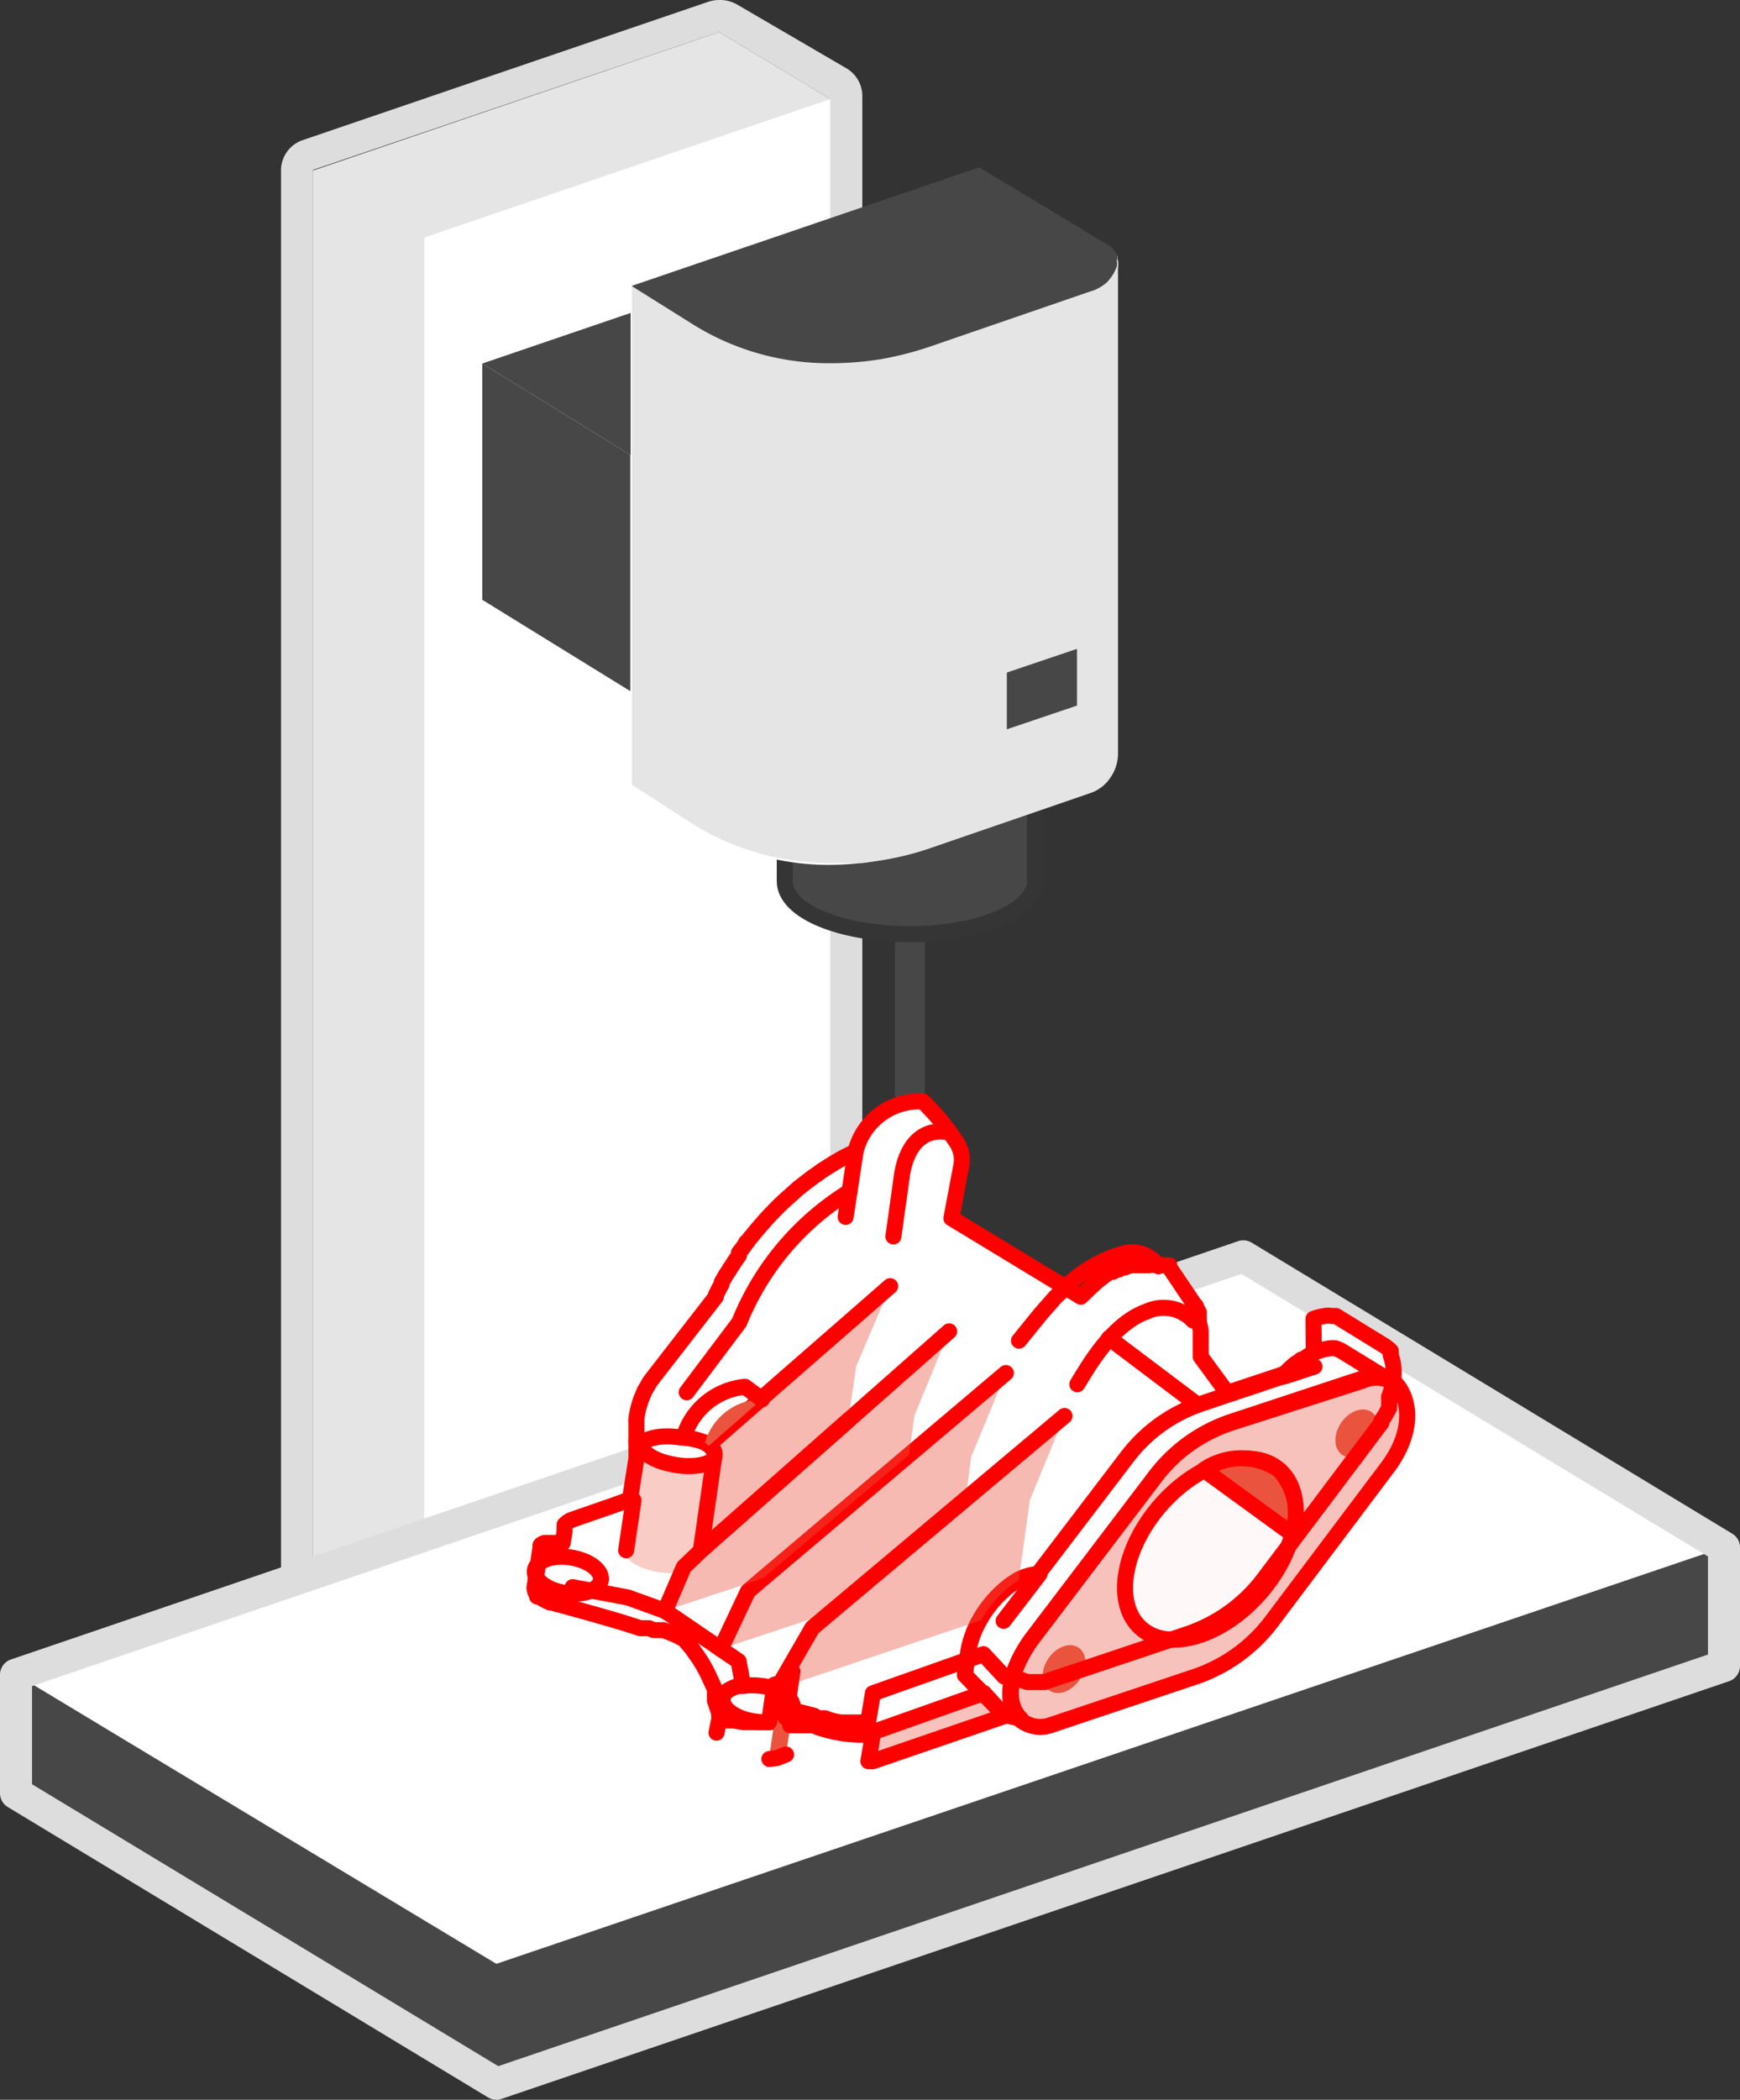 <svg xmlns="http://www.w3.org/2000/svg" viewBox="0 0 54.3 65.5"><rect x="0" y="0" width="54.3" height="65.5" fill="#333333" stroke="none"/><defs><style>.cls-1{fill:#ddd;}.cls-2{fill:#e5e5e5;}.cls-3{fill:#fff;}.cls-4,.cls-5{fill:#474747;}.cls-5{stroke:#353535;}.cls-5,.cls-6,.cls-7{stroke-linejoin:round;}.cls-5,.cls-7{stroke-width:0.5px;}.cls-6,.cls-7{fill:none;stroke-linecap:round;}.cls-6{stroke:#ddd;}.cls-7{stroke:red;}.cls-8{fill:#e53320;}.cls-8,.cls-9{opacity:0.3;}.cls-10,.cls-11,.cls-9{fill:#ea543f;}.cls-10{opacity:0.4;}.cls-12{fill:#fff8f8;}</style></defs><g id="Layer_2" data-name="Layer 2"><g id="Layer_1-2" data-name="Layer 1"><path class="cls-1" d="M22.44,1l3.47,2.09v51L13.24,58.39,9.77,56.3v-51L22.44,1m0-1a1.13,1.13,0,0,0-.32.05L9.45,4.37a1,1,0,0,0-.68,1v51a1,1,0,0,0,.49.86l3.47,2.09a1,1,0,0,0,.51.14,1,1,0,0,0,.33,0L26.24,55a1,1,0,0,0,.67-1v-51a1,1,0,0,0-.48-.86L23,.14A1.07,1.07,0,0,0,22.44,0Z"></path><path class="cls-2" d="M9.77,5.32v51l3.47,2.09,12.67-4.32v-51L22.44,1Z"></path><path class="cls-3" d="M13.24,7.41,25.91,3.09v51L13.24,58.38Z"></path><path class="cls-4" d="M27.93,35.15h.93v-7h-.93Z"></path><path class="cls-5" d="M24.49,24.15v3.34c0,.94,1.75,1.65,3.91,1.65s3.9-.74,3.9-1.65V24.15c0,.94-1.75,1.67-3.9,1.67S24.49,25.07,24.49,24.15Z"></path><path class="cls-5" d="M24.49,24.15c0,.94,1.75,1.67,3.91,1.67s3.9-.75,3.9-1.67-1.75-1.67-3.9-1.67S24.49,23.24,24.49,24.15Z"></path><path class="cls-4" d="M25.11,7.91l4.63,2.85L19.67,14.19l-4.62-2.85Z"></path><path class="cls-4" d="M19.67,21.56l-4.62-2.85V11.34l4.62,2.85Z"></path><path class="cls-3" d="M19.68,8.92V24.53l1.95,1.25a8.12,8.12,0,0,0,4.2,1.2,9.63,9.63,0,0,0,1.61-.14A9.12,9.12,0,0,0,29,26.46l5-1.72a1.26,1.26,0,0,0,.63-.48,1.3,1.3,0,0,0,.24-.77V8.37a1,1,0,0,0,0-.24l0-.13V8a.24.24,0,0,0-.06-.11l-.06-.08-.08-.07-.09-.06-4-2.41Z"></path><path class="cls-2" d="M34.89,8.13a.88.88,0,0,1,0,.23V23.49a1.32,1.32,0,0,1-.24.77,1.21,1.21,0,0,1-.63.48l-5,1.72a9.12,9.12,0,0,1-1.54.38l-.54.08-.27,0-.4,0h-.4a8.08,8.08,0,0,1-4.21-1.19l-1.94-1.25V8.92l1.9,1.19a8,8,0,0,0,4.13,1.22,10,10,0,0,0,1.72-.12A10.22,10.22,0,0,0,29,10.82L34,9.1a1.36,1.36,0,0,0,.49-.29,1.41,1.41,0,0,0,.31-.49.42.42,0,0,0,0-.19.36.36,0,0,0,0-.18l0,0Z"></path><path class="cls-3" d="M.49,52.23l15,9.06,38.32-13-15-9.07Z"></path><path class="cls-4" d="M.49,52.23v3.71l15,9.06L53.81,52V48.26l-38.32,13Z"></path><polygon class="cls-6" points="53.8 48.27 53.8 51.97 15.49 65 0.5 55.94 0.5 52.24 38.8 39.19 53.8 48.27"></polygon><path class="cls-4" d="M34.85,8.13a.42.42,0,0,1,0,.19,1.41,1.41,0,0,1-.31.49A1.36,1.36,0,0,1,34,9.1L29,10.82a10.22,10.22,0,0,1-1.54.39,10,10,0,0,1-1.72.12,8,8,0,0,1-4.13-1.22l-1.9-1.19,10.85-3.7,4,2.41.1.06.07.07.06.08a.41.41,0,0,1,.07.11V8l0,0A.36.36,0,0,1,34.85,8.13Z"></path><polygon class="cls-4" points="33.61 20.24 33.61 22.01 31.42 22.75 31.42 20.98 33.61 20.24"></polygon><path class="cls-3" d="M28.8,34.36a2.06,2.06,0,0,0-2.1,1.56l-.14.07-.28.14-.27.16-.13.08-.25.16-.12.09-.12.08-.12.09-.35.27-.2.18-.17.15-.14.13c-.18.17-.34.34-.5.51l-.13.15-.08.09-.16.19-.07.09a1.25,1.25,0,0,0-.15.19s-.05,0-.06.08l-.13.17-.07.09,0,.08c-.09.13-.17.24-.24.36a.41.41,0,0,0-.07.11l-.09.13-.09.16a.41.41,0,0,0-.05.09l0,.05-.06.1-.12.24h0l0,.05L20.36,43a1.5,1.5,0,0,0-.15.23l-.09.15-.05.12a2.61,2.61,0,0,0-.21.77.15.15,0,0,0,0,.07.43.43,0,0,0,0,.05v.09s0,.07,0,.1h0v.17s0,0,0,.06v.05a1.23,1.23,0,0,0,0,.2v.07s0,.07,0,.1,0,0,0,.08a0,0,0,0,0,0,0s0,.05,0,.06,0,0,0,.06,0,.05,0,.06v0h0l-.2,1.28h0l-.49.18-1.3.45a.56.56,0,0,0-.17.09l0,0-.08.07,0,0,0,0,0,.07,0,0v0l0,0s0,0,0,.06a.31.31,0,0,0,0,.08l-.06.36h-.32l-.07,0-.07,0-.06,0h-.05a.35.35,0,0,0-.12.07h0l0,0s0,0,0,0a.08.08,0,0,0,0,0l0,0v0a.08.08,0,0,0,0,.05v0l-.19,1.27a.38.38,0,0,0,.08.23l0,.05,0,0,.07,0a.18.18,0,0,0,.07.05,1.74,1.74,0,0,0,.27.14h0l.07,0a.67.67,0,0,0,.16.05c.92.25,1.63.45,2.18.62l.4.13.1,0,.17,0h0l.15.06.09,0,.13,0,.08,0a5.16,5.16,0,0,1,.49.2l.16.09h0l0,0,0,0h0l0,0,.08.09h0c.06.06.11.13.17.2a.86.86,0,0,1,.07.1l.14.2a4.27,4.27,0,0,1,.34.62c.06.13.12.25.16.35h0a.14.14,0,0,1,0,.06h0l0,.09s0,0,0,0v0a.14.14,0,0,1,0,.06l0,.05v.09h0l.13.38,0,.05.05.06.06.05,0,0,.14.08h0l.1,0h0l.11,0,.3.05h0l.35,0H24l.17-1.17c.31-.06.53-.21.56-.41l-.21,1.44.41-.18h0l.47.12.14.08.1,0,.11,0a1.82,1.82,0,0,0,.51.13h.83l.15-.91,3.45-1.22.65.7.5.11,0,0,0,0,0,0h0l0,0,.05,0,.17.06h0l.12,0h.36l.05,0h0l4.45-1.49a5,5,0,0,0,2.39-1.71l3.68-4.89,0-.06a2.16,2.16,0,0,0,.19-.31l.05-.09,0-.08,0-.07a.5.5,0,0,0,0-.13l0-.07a2,2,0,0,0,.14-.8v-.05a1.49,1.49,0,0,0-.09-.44.2.2,0,0,1,0-.08l0,0v0l0-.06,0,0,0,0,0,0,0,0-.05-.05-.13-.1-1.53-.94h0l0,0-.07,0-.08,0a.43.43,0,0,0-.19,0h0a1.9,1.9,0,0,0-.36.09L41,42.2h0l-.12.06-.22.15-.05,0,0,0a2.74,2.74,0,0,0-.42.41l0,0,0,0-1.89.63-.83-1.13,0-.61h0v-.1s0-.06,0-.1h0a1.14,1.14,0,0,0-.06-.25c0-.05,0-.1,0-.14a.17.17,0,0,1,0-.05.36.36,0,0,1,0-.09l0-.05,0,0-.07-.11s0-.09-.07-.13l0,0v0l0,0h0l-.78-1.16,0,0,0-.06,0,0,0,0h0l0,0,0,0,0,0,0,0,0,0,0,0-.11,0,0,0h-.13a1,1,0,0,0-.39,0h0l-.07,0h0l-.08,0h0l-.1,0-.11,0-.07,0-.09,0-.08,0,0,0-.16.07-.08,0h0l-.1.06h0l-.08,0-.1.07-.06,0-.05,0-.1.08a3.24,3.24,0,0,0-.31.24l-.08.07-.11.1-.3.29L29.69,38,30,36A13.93,13.93,0,0,0,28.8,34.36Z"></path><path class="cls-7" d="M36.15,39.5a1,1,0,0,0-1-.42,4.12,4.12,0,0,0-1.92,1.1l-.3.29-.44.5-.69.85"></path><path class="cls-8" d="M43.35,45.71,39.67,50.6a5,5,0,0,1-2.39,1.71L32.83,53.8a1,1,0,0,1-1-.16c-.43-.4-.48-1.31.34-2.47L36.1,46a4.92,4.92,0,0,1,2.3-1.64L42.52,43a1.05,1.05,0,0,1,.86,0h0C44,43.45,44.19,44.54,43.35,45.71Z"></path><path class="cls-7" d="M33.62,43.18c.33-.53,1.08-1.89,2.17-2.27a1.26,1.26,0,0,1,1.44.28"></path><path class="cls-7" d="M21.43,43.43l1.64-2.18a8.54,8.54,0,0,1,3.44-4.08"></path><path class="cls-9" d="M22.3,45.41l-.43,3-.13.13-.4.38h0l-.06.13a2.56,2.56,0,0,1-.67,0c-.63-.09-1.11-.37-1.07-.63h0l.23-1.55h0l.2-1.28.05-.39c0,.24.49.49,1.08.57S22.27,45.66,22.3,45.41Z"></path><path class="cls-8" d="M31.35,53.53l-4.11,1.41-.14,0,.15-.91,3.45-1.22Z"></path><path class="cls-7" d="M31.35,53.53l-4.11,1.41-.14,0,.15-.91,3.45-1.22Z"></path><path class="cls-7" d="M43.38,43.07a1.05,1.05,0,0,0-.86,0L38.4,44.39A4.92,4.92,0,0,0,36.1,46l-3.91,5.14c-.82,1.16-.77,2.07-.34,2.47l-.5-.11-1-1-.24-.25.09-.62a3,3,0,0,1,.37-1.09,3.54,3.54,0,0,1,1-1.13l.17-.11a1.54,1.54,0,0,1,.65-.2l2.8-3.67a4.84,4.84,0,0,1,2.29-1.64l.65-.22,1.89-.63,0,0,0,0a2.74,2.74,0,0,1,.42-.41l0,0,.05,0,.22-.15L41,42.2h0l.13-.05a1.9,1.9,0,0,1,.36-.09h0a.65.65,0,0,1,.19,0l.15.06,0,0h0Z"></path><path class="cls-7" d="M22.3,45.41c0,.25-.58.39-1.2.29s-1-.33-1.08-.57v0h0v0c0-.25.58-.39,1.21-.29A2.31,2.31,0,0,1,22,45l.15.1C22.25,45.2,22.32,45.3,22.3,45.41Z"></path><path class="cls-10" d="M27.77,40.16l-1.05,2.46-.25,1.69-4.6,4.06.43-3c0-.11-.05-.21-.18-.31l1.66-1.45Z"></path><polygon class="cls-10" points="30.31 45.44 30.13 46.77 25.92 50.3 22.49 51.44 23.34 49.64 23.82 49.23 28.37 45.38 31.39 42.83 30.31 45.44"></polygon><ellipse class="cls-11" cx="33.2" cy="52.07" rx="0.81" ry="0.59" transform="translate(-28.52 50.16) rotate(-55.71)"></ellipse><ellipse class="cls-11" cx="42.34" cy="44.72" rx="0.81" ry="0.59" transform="translate(-18.46 54.5) rotate(-55.71)"></ellipse><polyline class="cls-7" points="31.39 42.83 23.82 49.23 23.34 49.64 22.49 51.44"></polyline><path class="cls-7" d="M43.35,45.71,39.67,50.6a5,5,0,0,1-2.39,1.71L32.83,53.8a1,1,0,0,1-1-.16c-.43-.4-.48-1.31.34-2.47L36.1,46a4.92,4.92,0,0,1,2.3-1.64L42.52,43a1.05,1.05,0,0,1,.86,0h0C44,43.45,44.19,44.54,43.35,45.71Z"></path><path class="cls-10" d="M32.14,46.79l-.35,2.51-.17.11a3.54,3.54,0,0,0-1,1.13l-6.38,2.15,1.11-1.91.57-.48,4.21-3.53,3.09-2.6Z"></path><polyline class="cls-7" points="33.22 44.17 25.92 50.3 25.35 50.78 24.24 52.7"></polyline><path class="cls-7" d="M26.47,44.31l-4.6,4.06.43-3c0-.11-.05-.21-.18-.31l1.66-1.45,4-3.49"></path><ellipse class="cls-7" cx="17.61" cy="48.94" rx="0.56" ry="1.04" transform="matrix(0.15, -0.99, 0.99, 0.15, -33.37, 59.23)"></ellipse><path class="cls-7" d="M24.74,53.29c0,.2-.25.35-.56.41a1.84,1.84,0,0,1-.62,0c-.53-.07-.94-.33-1-.6v0a.24.24,0,0,1,0-.12c0-.18.22-.32.5-.39l.14,0a2.05,2.05,0,0,1,.55,0C24.33,52.64,24.79,53,24.74,53.29Z"></path><polyline class="cls-7" points="17.87 49.51 19.59 49.83 20.75 50.25 23.05 51.82 23.18 52.54"></polyline><path class="cls-7" d="M22.36,54.05l.19-.95v0"></path><path class="cls-11" d="M24.74,53.29l-.21,1.44-.28.11h0l-.13,0H24l.17-1.17C24.49,53.64,24.71,53.49,24.74,53.29Z"></path><polygon class="cls-10" points="28.54 44.15 28.37 45.38 23.82 49.23 20.75 50.25 21.28 49.02 21.34 48.88 21.34 48.88 21.74 48.5 21.87 48.37 26.47 44.31 29.62 41.53 28.54 44.15"></polygon><path class="cls-7" d="M24.66,53.82l.71,0a4.23,4.23,0,0,0,1.88.28"></path><path class="cls-7" d="M27.88,38.57l.28-2c.3-1.55,1.39-1.26,1.47-1.24"></path><path class="cls-11" d="M23.78,43.65,22.12,45.1,22,45A1.87,1.87,0,0,1,23.78,43.65Z"></path><path class="cls-7" d="M21.35,44.79a2.21,2.21,0,0,1,1.9-1.53l.53.39"></path><polyline class="cls-7" points="29.62 41.53 21.87 48.37 21.74 48.5 21.34 48.88 21.34 48.88 21.28 49.02 20.75 50.25"></polyline><path class="cls-12" d="M40.32,47.85a4.59,4.59,0,0,1-1,1.83c-1.19,1.36-2.86,1.86-3.72,1.11S35,48.32,36.2,47a4.65,4.65,0,0,1,1.37-1.1Z"></path><ellipse class="cls-7" cx="37.76" cy="48.32" rx="3.28" ry="2.07" transform="translate(-23.47 45.09) rotate(-48.97)"></ellipse><line class="cls-7" x1="41.02" y1="42.63" x2="40.07" y2="42.94"></line><line class="cls-7" x1="32.44" y1="49.1" x2="31.32" y2="50.56"></line><path class="cls-11" d="M40.32,47.85l-2.75-2a2.08,2.08,0,0,1,2.34,0A1.93,1.93,0,0,1,40.32,47.85Z"></path><path class="cls-7" d="M40.32,47.85l-2.75-2a2.08,2.08,0,0,1,2.34,0A1.93,1.93,0,0,1,40.32,47.85Z"></path><path class="cls-7" d="M28.8,34.36a2.05,2.05,0,0,0-2.1,1.56l-.14.07-.28.14-.27.16-.13.08-.25.16-.12.09-.12.08-.12.09-.35.27-.2.18-.17.15-.14.13c-.18.17-.34.34-.5.51l-.13.15-.08.09-.16.19-.07.09a1.25,1.25,0,0,0-.15.19s-.05,0-.06.08l-.13.17-.07.09,0,.08c-.09.13-.17.24-.24.36a.41.41,0,0,0-.07.11l-.09.13-.09.16a.41.41,0,0,0-.05.09l0,.05-.06.1-.12.24h0l0,.05L20.36,43a1.5,1.5,0,0,0-.15.23l-.09.15-.05.12a2.61,2.61,0,0,0-.21.77.15.15,0,0,0,0,.07.43.43,0,0,0,0,.05v.09s0,.07,0,.1h0v.17s0,0,0,.06v.05a1.23,1.23,0,0,0,0,.2v.07s0,.07,0,.1,0,0,0,.08a0,0,0,0,0,0,0s0,.05,0,.06,0,0,0,.06,0,.05,0,.06v0h0l-.2,1.28h0l-.49.18-1.3.45a.56.56,0,0,0-.17.09l0,0-.08.07,0,0,0,0,0,.07,0,0v0l0,0s0,0,0,.06a.31.31,0,0,0,0,.08l-.06.36h-.32l-.07,0-.07,0-.06,0h-.05a.35.35,0,0,0-.12.07h0l0,0s0,0,0,0a.08.08,0,0,0,0,0l0,0v0a.08.08,0,0,0,0,.05v0l-.19,1.27a.38.38,0,0,0,.08.23l0,.05,0,0,.07,0a.18.18,0,0,0,.07.05,1.74,1.74,0,0,0,.27.14h0l.07,0a.67.67,0,0,0,.16.05c.92.25,1.63.45,2.18.62l.4.13.1,0,.17,0h0l.15.06.09,0,.13,0,.08,0a5.16,5.16,0,0,1,.49.2l.16.09h0l0,0,0,0h0l0,0,.08.09h0c.06.06.11.13.17.2a.86.86,0,0,1,.07.1l.14.2a4.27,4.27,0,0,1,.34.62c.06.13.12.25.16.35h0a.14.14,0,0,1,0,.06h0l0,.09s0,0,0,0v0a.14.14,0,0,1,0,.06l0,.05v.09h0l.13.38,0,.05.05.06.06.05,0,0,.14.08h0l.1,0h0l.11,0,.3.05h0l.35,0H24l.17-1.17c.31-.06.53-.21.56-.41l-.21,1.44.41-.18h0l.47.12.14.08.1,0,.11,0a1.82,1.82,0,0,0,.51.13h.83l.15-.91,3.45-1.22.65.7.5.11,0,0,0,0,0,0h0l0,0,.05,0,.17.06h0l.12,0h.36l.05,0h0l4.45-1.49a5,5,0,0,0,2.39-1.71l3.68-4.89,0-.06a2.16,2.16,0,0,0,.19-.31l.05-.09,0-.08,0-.07a.5.5,0,0,0,0-.13l0-.07a2,2,0,0,0,.14-.8v-.05a1.49,1.49,0,0,0-.09-.44.2.2,0,0,1,0-.08l0,0v0l0-.06,0,0,0,0,0,0,0,0-.05-.05-.13-.1-1.53-.94h0l0,0-.07,0-.08,0a.43.43,0,0,0-.19,0h0a1.9,1.9,0,0,0-.36.09L41,42.2h0l-.12.06-.22.15-.05,0,0,0a2.74,2.74,0,0,0-.42.41l0,0,0,0-1.89.63-.83-1.13,0-.61h0v-.1s0-.06,0-.1h0a1.14,1.14,0,0,0-.06-.25c0-.05,0-.1,0-.14a.17.17,0,0,1,0-.05.36.36,0,0,1,0-.09l0-.05,0,0-.07-.11s0-.09-.07-.13l0,0v0l0,0h0l-.78-1.16,0,0,0-.06,0,0,0,0h0l0,0,0,0,0,0,0,0,0,0,0,0-.11,0,0,0h-.13a1,1,0,0,0-.39,0h0l-.07,0h0l-.08,0h0l-.1,0-.11,0-.07,0-.09,0-.08,0,0,0-.16.07-.08,0h0l-.1.06h0l-.08,0-.1.07-.06,0-.05,0-.1.08a3.24,3.24,0,0,0-.31.24l-.08.07-.11.1-.3.29L29.69,38,30,36.36a1,1,0,0,0-.17-.76A7.49,7.49,0,0,0,28.8,34.36Z"></path><line class="cls-7" x1="37.37" y1="43.82" x2="34.61" y2="41.74"></line><line class="cls-7" x1="26.7" y1="35.92" x2="26.39" y2="37.96"></line><polyline class="cls-7" points="24.01 54.87 24.25 54.84 24.53 54.73"></polyline><line class="cls-7" x1="19.77" y1="46.8" x2="19.54" y2="48.36"></line></g></g></svg>